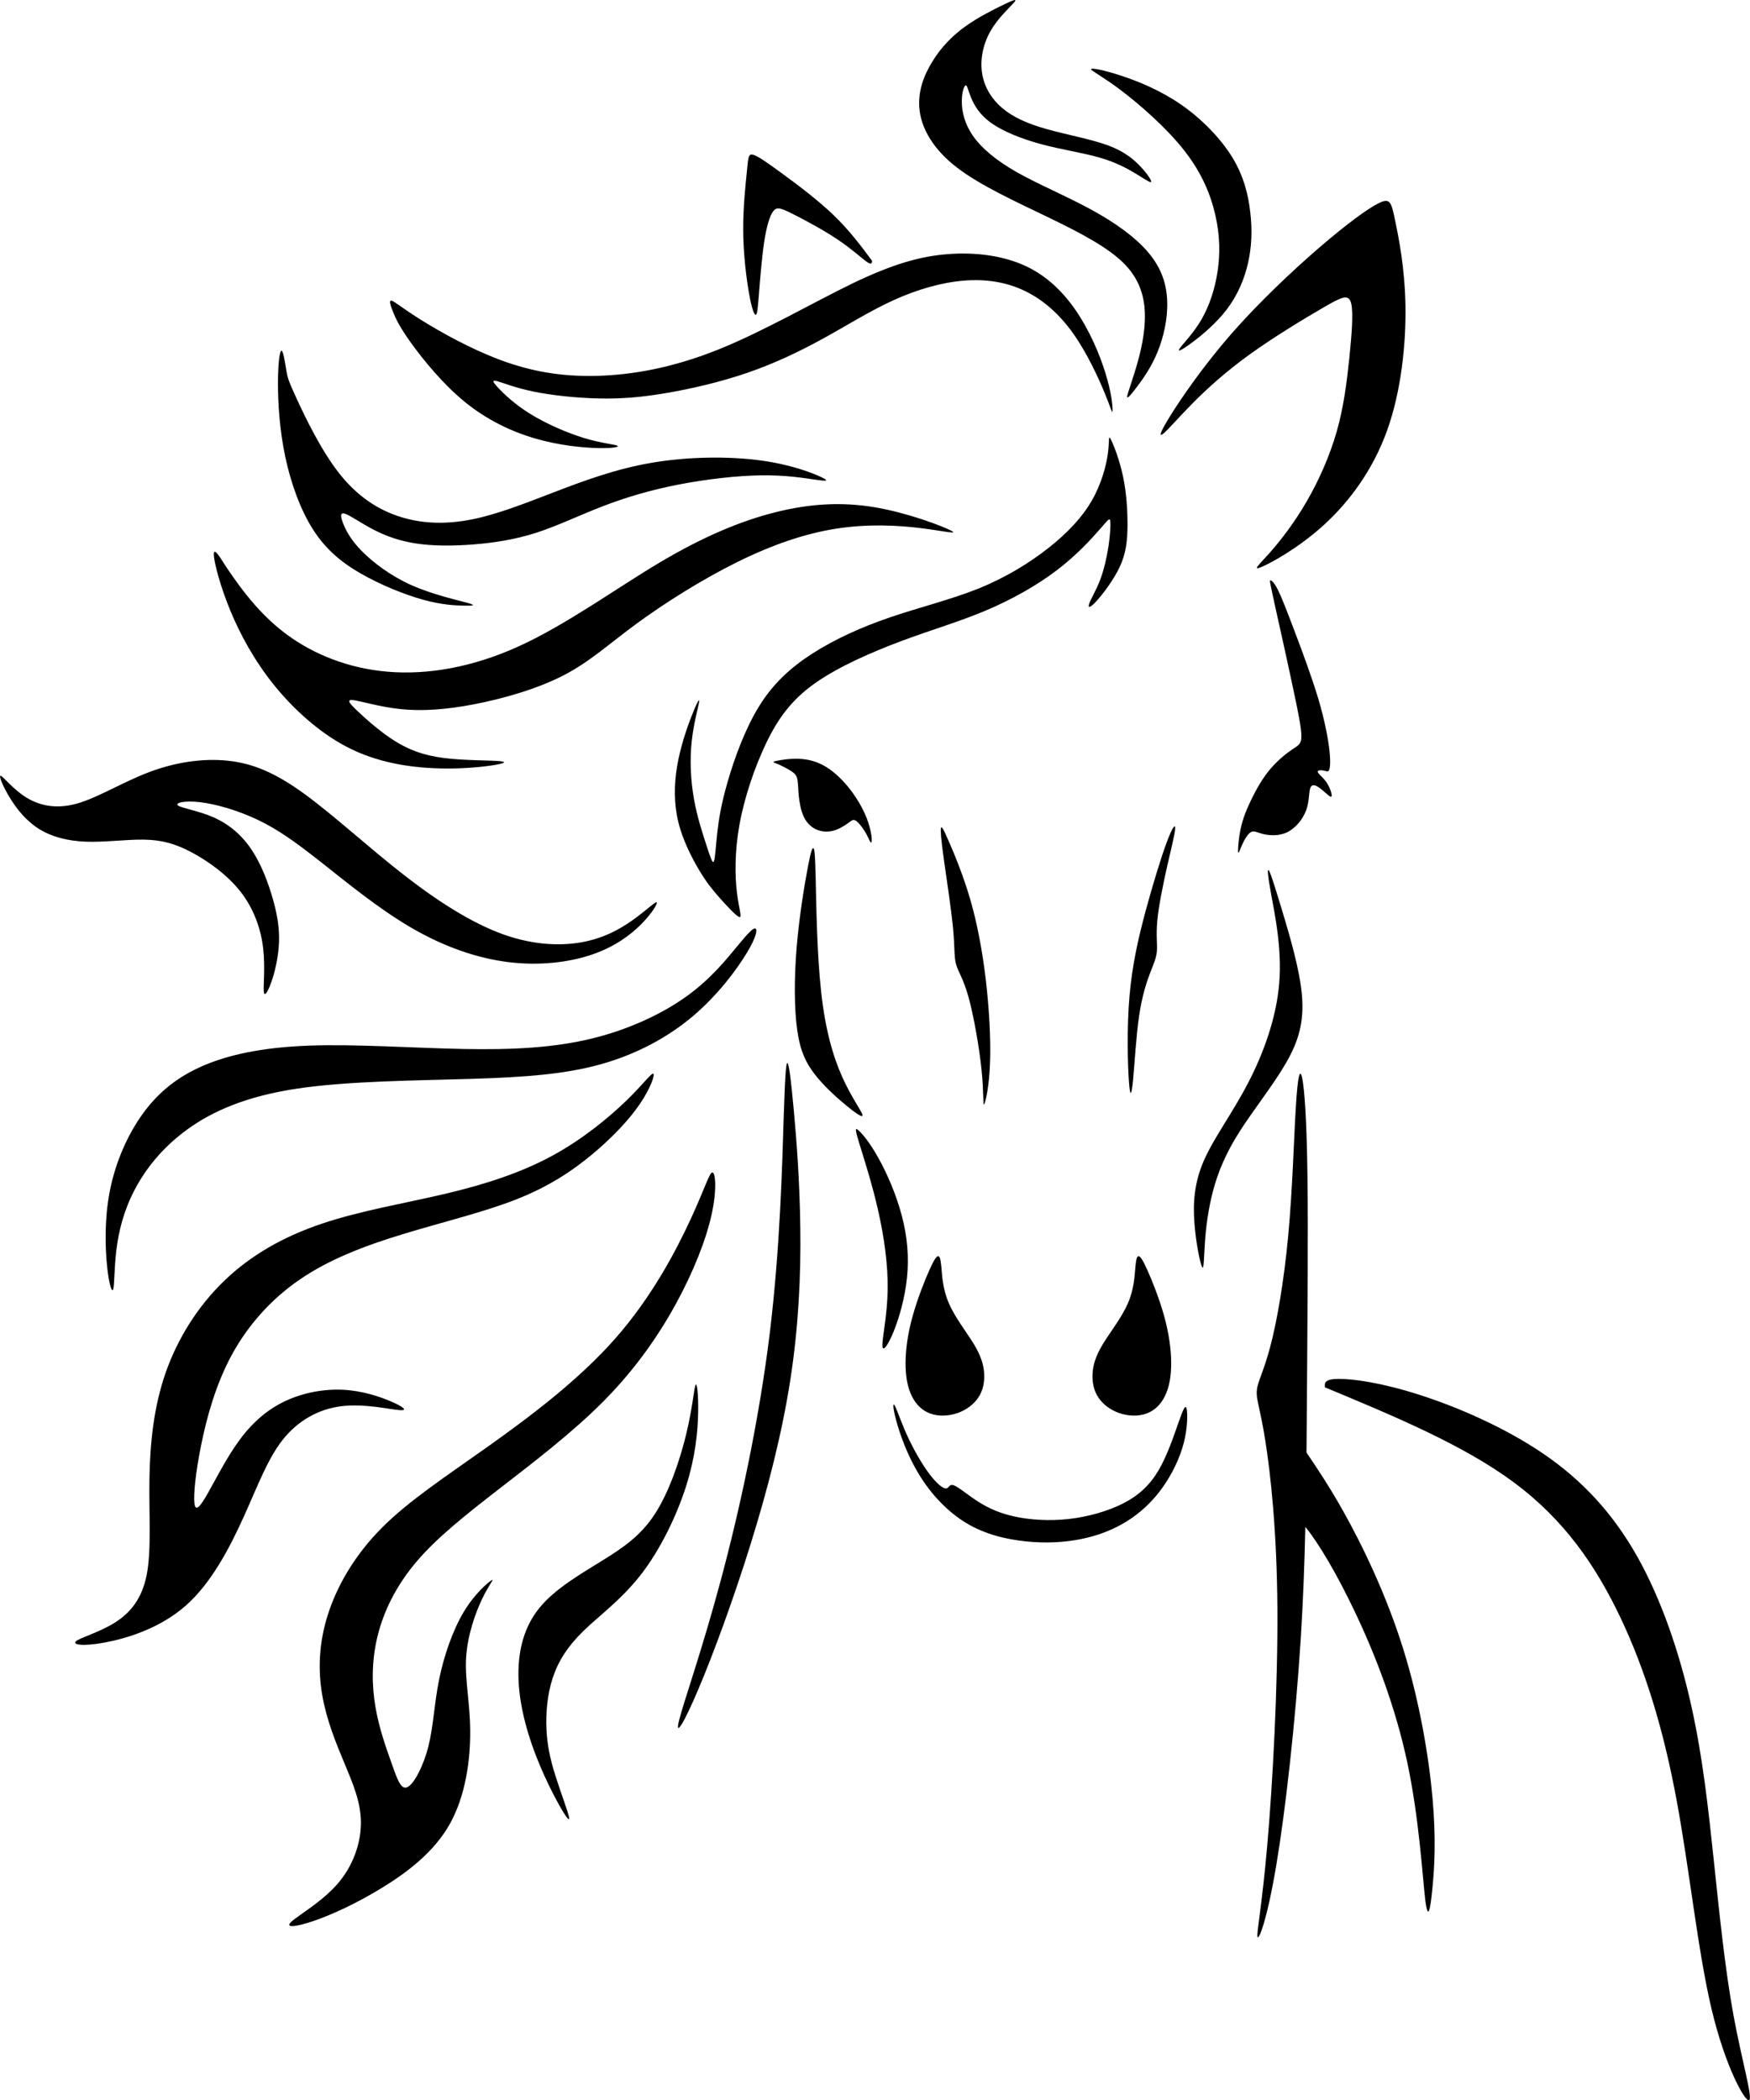 <?xml version="1.0" encoding="UTF-8"?>
<!DOCTYPE svg PUBLIC "-//W3C//DTD SVG 1.0//EN" "http://www.w3.org/TR/2001/REC-SVG-20010904/DTD/svg10.dtd">
<!-- Creator: CorelDRAW -->
<svg xmlns="http://www.w3.org/2000/svg" xml:space="preserve" width="1.389in" height="1.667in" version="1.0" shape-rendering="geometricPrecision" text-rendering="geometricPrecision" image-rendering="optimizeQuality" fill-rule="evenodd" clip-rule="evenodd"
viewBox="0 0 1388.54 1666.67"
 xmlns:xlink="http://www.w3.org/1999/xlink"
 xmlns:xodm="http://www.corel.com/coreldraw/odm/2003">
 <g id="Layer_x0020_1">
  <path fill="black" d="M235.11 315.9c6.6,14.38 19.35,41.21 34.1,59.89 14.75,18.68 31.51,29.21 49.22,34.62 17.72,5.41 36.4,5.7 56.26,1.71 19.87,-4.01 40.91,-12.31 64.26,-21.28 23.35,-8.97 49,-18.61 77.91,-23.57 28.87,-4.97 61.06,-5.26 85.81,-2 24.76,3.26 42.11,10.08 49.11,13.42 6.93,3.33 3.57,3.18 -5.18,1.92 -8.75,-1.26 -22.87,-3.63 -42.19,-3.41 -19.37,0.22 -44,3.04 -66.1,7.34 -22.06,4.3 -41.63,10.08 -60.08,17.2 -18.46,7.11 -35.81,15.56 -52.86,21.05 -17.05,5.48 -33.81,8 -49.89,9.26 -16.09,1.26 -31.5,1.26 -44.7,-0.66 -13.2,-1.93 -24.17,-5.79 -34.1,-10.9 -9.93,-5.11 -18.82,-11.48 -22.98,-12.82 -4.15,-1.33 -3.56,2.37 -1.41,7.86 2.15,5.48 5.85,12.76 14.67,21.71 8.82,8.98 22.76,19.65 39.51,27.13 16.76,7.48 36.31,11.79 44.26,14.01 7.93,2.22 4.22,2.37 -2.82,2.22 -7.05,-0.15 -17.42,-0.59 -32.17,-4.67 -14.75,-4.08 -33.87,-11.79 -49.58,-20.83 -15.72,-9.05 -28.02,-19.42 -37.95,-35.06 -9.94,-15.64 -17.5,-36.54 -21.94,-57.6 -4.45,-21.05 -5.79,-42.25 -5.79,-57.97 0,-15.72 1.33,-25.94 2.75,-26.16 1.41,-0.22 2.89,9.56 3.85,15.41 0.98,5.86 1.43,7.8 8.02,22.18l0 0zm690.83 352.05c-4.48,11.93 -10.98,33.13 -16.79,54.48 -5.74,21.35 -10.77,42.85 -12.94,68.2 -2.17,25.34 -1.4,54.56 -0.42,67.83 0.98,13.27 2.1,10.6 3.29,-1.7 1.19,-12.31 2.37,-34.25 4.76,-50.48 2.38,-16.24 5.94,-26.76 8.74,-34.17 2.87,-7.41 4.89,-11.72 5.39,-17.35 0.42,-5.64 -0.77,-12.6 0.35,-24.39 1.12,-11.79 4.55,-28.39 7.69,-42.47 3.22,-14.09 6.16,-25.65 6.44,-30.09 0.35,-4.47 -2.03,-1.8 -6.5,10.14l0 0zm-214.9 459.07c2.8,10.45 8.6,27.35 18.05,42.84 9.37,15.5 22.46,29.59 37.36,38.62 14.9,9.04 31.62,13.04 47.43,14.68 15.74,1.64 30.57,0.89 44.07,-1.85 13.5,-2.75 25.67,-7.48 36.44,-14.24 10.7,-6.74 20.08,-15.49 27.84,-26.31 7.76,-10.82 13.99,-23.72 17.14,-35.96 3.08,-12.23 3.08,-23.79 2.1,-27.2 -0.91,-3.41 -2.87,1.33 -6.44,11.48 -3.57,10.16 -8.74,25.73 -15.67,37.59 -7,11.86 -15.74,20.02 -28.06,26.32 -12.31,6.3 -28.19,10.74 -43.51,12.44 -15.32,1.71 -30.15,0.67 -42.11,-1.85 -11.96,-2.52 -20.98,-6.52 -29.31,-11.78 -8.26,-5.26 -15.81,-11.8 -19.59,-13.13 -3.78,-1.33 -3.78,2.52 -6.23,2.52 -2.45,0 -7.34,-3.85 -13.15,-11.56 -5.81,-7.71 -12.45,-19.27 -17.42,-30.09 -4.96,-10.82 -8.25,-20.9 -9.93,-23.94 -1.68,-3.02 -1.82,0.98 0.98,11.43l0 0zm35.89 -121.66c0.56,6.51 0.98,17.42 5.94,28.77 4.83,11.36 14.2,23.16 19.94,32.62 5.67,9.46 7.76,16.55 8.11,23.4 0.35,6.84 -0.98,13.41 -4.69,18.93 -3.71,5.51 -9.72,9.98 -16.72,12.35 -6.99,2.37 -14.83,2.65 -21.26,0.34 -6.44,-2.3 -11.54,-7.18 -14.83,-14.03 -3.36,-6.85 -4.97,-15.64 -4.9,-26.4 0.07,-10.76 1.82,-23.48 5.67,-37.09 3.78,-13.61 9.52,-28.11 13.29,-36.53 3.78,-8.41 5.6,-10.75 6.86,-10.87 1.26,-0.12 1.96,2 2.59,8.5l0 0zm153.97 0c-0.56,6.51 -0.98,17.42 -5.88,28.77 -4.9,11.36 -14.27,23.16 -20.01,32.62 -5.67,9.46 -7.76,16.55 -8.11,23.4 -0.35,6.84 0.98,13.41 4.69,18.93 3.71,5.51 9.72,9.98 16.72,12.35 7,2.37 14.83,2.65 21.27,0.34 6.44,-2.3 11.54,-7.18 14.83,-14.03 3.36,-6.85 4.96,-15.64 4.9,-26.4 -0.07,-10.76 -1.82,-23.48 -5.6,-37.09 -3.78,-13.61 -9.58,-28.11 -13.36,-36.53 -3.78,-8.41 -5.6,-10.75 -6.86,-10.87 -1.26,-0.12 -1.96,2 -2.59,8.5l0 0zm-209.37 -341.41c-0.42,-3.67 -1.68,-9.53 -4.48,-16.27 -2.8,-6.74 -7.21,-14.38 -12.66,-21.43 -5.53,-7.04 -12.1,-13.5 -18.96,-17.68 -6.85,-4.19 -13.99,-6.12 -21.47,-6.41 -7.56,-0.3 -15.46,1.03 -18.61,1.82 -3.15,0.78 -1.54,1.01 1.68,2.33 3.22,1.33 8.04,3.79 11.05,5.78 2.94,2 4.06,3.56 4.62,6.52 0.56,2.97 0.56,7.34 1.05,12.68 0.56,5.34 1.61,11.64 3.85,16.53 2.24,4.89 5.74,8.38 9.86,10.3 4.2,1.93 9.02,2.3 13.5,1.15 4.55,-1.15 8.74,-3.82 11.4,-5.7 2.73,-1.9 3.78,-3 5.11,-2.89 1.4,0.11 2.94,1.44 4.76,3.59 1.82,2.15 3.85,5.11 5.39,7.96 1.54,2.85 2.52,5.6 3.22,6.24 0.7,0.61 1.12,-0.87 0.7,-4.54l0 0zm319.47 -186.35c3.5,15.71 10.22,45.8 14.69,66.93 4.55,21.12 6.93,33.28 6.93,39.73 0,6.44 -2.38,7.18 -7.13,10.37 -4.76,3.19 -11.82,8.82 -17.84,16.01 -6.02,7.19 -10.91,15.93 -14.76,23.87 -3.85,7.93 -6.71,15.04 -8.39,22.83 -1.68,7.78 -2.31,16.23 -2.09,18.61 0.28,2.37 1.26,-1.33 3.15,-5.48 1.82,-4.15 4.48,-8.75 7.07,-10.16 2.52,-1.41 4.82,0.37 9.72,1.56 4.9,1.18 12.31,1.78 18.96,-1.41 6.57,-3.19 12.38,-10.16 15.04,-17.28 2.65,-7.12 2.17,-14.37 3.29,-17.71 1.12,-3.34 3.78,-2.74 6.99,-0.52 3.22,2.22 6.93,6.08 8.68,7.05 1.75,0.96 1.61,-0.96 0.84,-3.63 -0.84,-2.67 -2.31,-6.09 -4.69,-9.05 -2.38,-2.96 -5.67,-5.48 -5.87,-6.82 -0.21,-1.33 2.59,-1.48 4.69,-1.04 2.1,0.45 3.43,1.48 4.27,-0.29 0.91,-1.78 1.33,-6.37 0.35,-15.64 -1.05,-9.26 -3.57,-23.2 -8.74,-40.7 -5.24,-17.5 -13.08,-38.55 -19.1,-54.41 -6.01,-15.87 -10.14,-26.54 -13.15,-32.54 -3.08,-6 -5.04,-7.34 -5.81,-7.34 -0.84,-0.02 -0.49,1.32 2.94,17.04l0 0zm-389.15 408.04c-1.19,36.91 -2.73,103.63 -11.12,172.57 -8.46,68.94 -23.85,140.09 -38.89,196 -14.97,55.89 -29.45,96.51 -33.02,110.89 -3.57,14.39 3.85,2.53 15.53,-25.2 11.75,-27.72 27.77,-71.3 41.41,-115.19 13.64,-43.88 24.91,-88.06 31.41,-130.31 6.51,-42.26 8.33,-82.58 7.83,-119.65 -0.42,-37.06 -3.08,-70.86 -5.17,-93.7 -2.1,-22.83 -3.57,-34.69 -4.76,-37.07 -1.19,-2.36 -2.03,4.74 -3.22,41.67l0 0zm429.44 215.27c54.84,22.83 109.76,45.66 149.77,75.31 40.02,29.65 65.2,66.13 84.93,107.78 19.72,41.66 34,88.5 44.35,144.25 10.35,55.74 16.93,120.38 27.85,166.33 10.98,45.96 26.44,73.24 29.66,72.06 3.29,-1.19 -5.59,-30.83 -12.31,-67.31 -6.65,-36.47 -11.12,-79.76 -15.53,-122.02 -4.48,-42.25 -8.89,-83.46 -18.26,-124.98 -9.3,-41.51 -23.57,-83.31 -42.67,-117.27 -19.17,-33.95 -43.16,-60.04 -74.15,-81.24 -30.99,-21.19 -68.9,-37.5 -99.19,-47.14 -30.22,-9.64 -52.74,-12.6 -63.87,-12.45 -11.13,0.14 -10.84,3.41 -10.56,6.67l0 0zm-15.53 110.73c10.57,12.93 25.04,37.43 39.11,67.02 16.51,34.54 32.46,76.06 41.83,120.09 9.37,44.04 12.04,90.58 14.2,108.67 2.24,18.09 4.06,7.71 5.67,-8.6 1.61,-16.31 3.08,-38.55 0.14,-71.76 -2.94,-33.2 -10.35,-77.39 -23.44,-119.05 -13.01,-41.66 -31.69,-80.8 -47.7,-109.26 -11.19,-19.91 -21.13,-34.59 -28.89,-46.09 0.14,-14.59 0.21,-29.23 0.35,-43.97 0.42,-63.9 1.05,-130.02 0.42,-175.09 -0.56,-45.06 -2.38,-69.08 -4.13,-77.83 -1.82,-8.75 -3.57,-2.22 -5.04,21.94 -1.54,24.17 -2.66,65.97 -6.09,102.74 -3.43,36.78 -9.02,68.5 -14.27,88.21 -5.18,19.72 -9.93,27.43 -10.63,34.54 -0.77,7.11 2.52,13.63 6.65,39.73 4.2,26.09 9.23,71.76 9.65,133.28 0.42,61.53 -3.71,138.91 -8.05,188.14 -4.27,49.22 -8.74,70.27 -7.69,72.79 1.05,2.52 7.56,-13.48 14.83,-56.78 7.28,-43.29 15.25,-113.86 19.45,-179.98 1.89,-30.3 3,-59.67 3.63,-88.74l0 0zm-27.21 -502.42c2.94,16.08 8.74,43.21 6.5,70.86 -2.24,27.65 -12.45,55.81 -24.9,79.69 -12.45,23.88 -27.14,43.44 -34.91,61.23 -7.76,17.79 -8.67,33.8 -7.48,49.67 1.19,15.87 4.48,31.58 6.02,34.69 1.54,3.11 1.4,-6.37 2.24,-18.53 0.77,-12.16 2.59,-26.98 6.51,-41.81 3.91,-14.82 10,-29.65 20.98,-46.92 10.98,-17.28 26.79,-36.99 36.87,-54.48 10.14,-17.5 14.41,-32.77 12.73,-53.37 -1.75,-20.61 -9.44,-46.55 -15.04,-65.3 -5.67,-18.76 -9.23,-30.32 -10.91,-33.58 -1.75,-3.28 -1.54,1.76 1.4,17.85l0 0zm-259.67 -27.42c2.17,15.49 5.87,39.5 7.34,55 1.47,15.5 0.7,22.46 2.38,28.39 1.61,5.93 5.6,10.83 9.87,26.02 4.2,15.2 8.67,40.7 10.42,58.5 1.82,17.79 0.91,27.86 1.96,26.68 0.98,-1.19 3.99,-13.64 4.69,-32.47 0.77,-18.83 -0.7,-44.04 -3.43,-67.16 -2.8,-23.13 -6.78,-44.18 -12.31,-63.23 -5.59,-19.06 -12.66,-36.1 -17,-45.96 -4.27,-9.86 -5.8,-12.53 -6.22,-10.37 -0.42,2.15 0.14,9.12 2.31,24.61l0 0zm-66.87 226.24c3.43,11.12 9.79,30.84 14.62,51.97 4.83,21.13 8.04,43.66 7.69,63.81 -0.35,20.17 -4.34,37.96 -4.2,43.88 0.14,5.94 4.41,0 8.89,-10.89 4.41,-10.91 9.02,-26.76 10.63,-42.85 1.68,-16.08 0.35,-32.4 -4.06,-49.07 -4.34,-16.69 -11.75,-33.72 -18.61,-45.95 -6.79,-12.23 -13.01,-19.65 -15.95,-22.09 -2.87,-2.45 -2.44,0.07 0.98,11.19l0 0zm-34.84 -211.93c0.49,20.74 0.98,60.33 4.34,90.73 3.28,30.39 9.51,51.59 16.72,67.68 7.2,16.09 15.32,27.06 16.09,30.17 0.77,3.11 -5.94,-1.64 -13.85,-8.24 -7.91,-6.59 -17.14,-15.04 -24,-23.94 -6.93,-8.89 -11.54,-18.24 -13.92,-35.07 -2.38,-16.82 -2.52,-41.14 -0.42,-66.04 2.1,-24.91 6.37,-50.41 8.95,-63.83 2.59,-13.42 3.5,-14.75 4.27,-14.46 0.7,0.31 1.33,2.24 1.82,23l0 0zm44.77 -489.16c-9.02,-12.16 -18.12,-24.31 -30.78,-36.47 -12.66,-12.15 -28.96,-24.31 -40.85,-32.98 -11.82,-8.67 -19.24,-13.87 -22.94,-14.75 -3.71,-0.89 -3.71,2.52 -4.76,13.19 -1.05,10.67 -3.08,28.61 -2.94,47.22 0.14,18.61 2.52,37.88 4.69,49.89 2.1,12.01 4.06,16.76 5.25,16.76 1.19,0 1.61,-4.75 2.52,-15.87 0.84,-11.12 2.24,-28.61 4.13,-41.51 1.96,-12.9 4.48,-21.2 7.28,-24.83 2.8,-3.64 5.95,-2.6 15.11,2 9.23,4.59 24.48,12.74 35.96,20.46 11.47,7.71 19.24,14.97 23.15,17.71 3.92,2.74 4.06,0.96 4.2,-0.82l0 0zm236.86 122.68c8.89,-14.23 26.23,-39.44 47.99,-64.41 21.83,-24.97 48.06,-49.74 69.67,-68.42 21.69,-18.68 38.75,-31.28 47.71,-35.65 8.95,-4.37 9.86,-0.52 12.73,13.27 2.87,13.79 7.76,37.51 8.32,68.05 0.49,30.54 -3.36,67.89 -14.55,99.1 -11.19,31.2 -29.73,56.26 -49.87,74.72 -20.15,18.45 -41.97,30.31 -49.81,33.65 -7.91,3.33 -1.82,-1.85 6.65,-11.42 8.46,-9.56 19.31,-23.5 29.03,-40.33 9.8,-16.82 18.54,-36.54 24.13,-56.19 5.53,-19.64 7.91,-39.2 9.87,-57.82 1.89,-18.6 3.35,-36.25 1.4,-43.72 -2.03,-7.48 -7.48,-4.82 -22.17,3.7 -14.69,8.52 -38.55,22.91 -57.85,36.77 -19.24,13.86 -33.93,27.2 -45.33,38.69 -11.41,11.49 -19.59,21.13 -23.44,24.31 -3.85,3.19 -3.36,-0.08 5.53,-14.31l0 0zm-374.88 791.45c-0.28,14.82 -2.1,34.7 -9.51,58.12 -7.42,23.43 -20.43,50.41 -35.85,70.28 -15.41,19.87 -33.2,32.62 -45.8,44.92 -12.61,12.31 -20.01,24.17 -24.31,37.36 -4.3,13.2 -5.48,27.73 -4.89,40.47 0.59,12.74 2.96,23.73 7.11,36.92 4.15,13.2 10.08,28.61 10.82,33.07 0.73,4.44 -3.71,-2.09 -9.79,-13.35 -6.07,-11.26 -13.79,-27.28 -19.87,-44.92 -6.08,-17.64 -10.52,-36.91 -10.52,-55.74 0,-18.83 4.45,-37.21 16.61,-52.19 12.16,-14.98 32.03,-26.54 49.07,-37.07 17.06,-10.52 31.28,-20.02 42.7,-37.66 11.43,-17.64 20.03,-43.44 24.93,-63.9 4.9,-20.45 6.02,-35.58 7.2,-38.25 1.19,-2.67 2.38,7.12 2.1,21.94l0 0zm-5.95 -153.59c-11.4,24.76 -30.67,61.53 -59.57,94.44 -28.91,32.91 -67.46,61.97 -101.26,85.98 -33.8,24.02 -62.85,43 -84.36,64.64 -21.5,21.65 -35.43,45.96 -42.7,68.79 -7.27,22.83 -7.86,44.18 -4.45,63.9 3.41,19.71 10.82,37.8 17.64,54.11 6.82,16.31 13.04,30.84 13.04,47.14 0,16.31 -6.22,34.4 -18.82,48.78 -12.61,14.38 -31.58,25.06 -36.62,29.95 -5.04,4.89 3.85,4 18.09,-0.89 14.23,-4.89 33.8,-13.79 54.11,-26.25 20.31,-12.44 41.36,-28.46 53.81,-50.69 12.45,-22.25 16.31,-50.7 16.16,-73.69 -0.15,-22.97 -4.3,-40.47 -3.26,-58.12 1.04,-17.63 7.27,-35.42 12.76,-46.85 5.48,-11.42 10.22,-16.45 7.41,-14.68 -2.82,1.78 -13.19,10.37 -21.94,24.91 -8.75,14.54 -15.87,34.99 -19.71,54.11 -3.85,19.13 -4.45,36.92 -8.45,52.78 -4,15.87 -11.42,29.8 -16.6,32.32 -5.19,2.52 -8.15,-6.37 -12.46,-18.52 -4.3,-12.16 -9.93,-27.57 -12.9,-44.78 -2.97,-17.19 -3.26,-36.17 1.47,-55.89 4.74,-19.72 14.53,-40.18 30.85,-59.45 16.3,-19.27 39.14,-37.36 66.12,-58.26 26.98,-20.9 58.12,-44.62 82.87,-69.68 24.76,-25.05 43.14,-51.44 57.25,-77.23 14.06,-25.8 23.85,-51 28.12,-70.43 4.33,-19.42 3.15,-33.06 0.77,-33.51 -2.38,-0.46 -5.94,12.3 -17.35,37.06l0 0zm-51.28 -93.83c-13.64,13.19 -34.4,30.39 -58.7,43.58 -24.31,13.19 -52.19,22.39 -84.06,29.95 -31.88,7.56 -67.75,13.48 -98.59,23.87 -30.83,10.37 -56.63,25.2 -77.53,45.36 -20.91,20.17 -36.92,45.66 -46.41,72.79 -9.48,27.13 -12.45,55.89 -12.9,84.2 -0.44,28.31 1.63,56.19 -2.07,75.76 -3.71,19.57 -13.2,30.84 -25.5,38.55 -12.31,7.71 -27.43,11.86 -30.69,14.68 -3.26,2.82 5.34,4.3 22.83,1.04 17.49,-3.26 43.88,-11.26 64.34,-29.35 20.46,-18.09 34.98,-46.25 46.11,-70.86 11.11,-24.62 18.82,-45.67 30.83,-60.78 12.01,-15.12 28.31,-24.32 46.56,-26.54 18.23,-2.22 38.4,2.52 45.96,3.11 7.56,0.6 2.52,-2.96 -6.83,-6.96 -9.33,-4 -22.98,-8.45 -37.95,-9.19 -14.98,-0.74 -31.28,2.22 -45.36,8.75 -14.09,6.52 -25.95,16.6 -36.32,30.54 -10.38,13.93 -19.28,31.73 -25.51,42.7 -6.22,10.97 -9.79,15.12 -10.68,8.3 -0.89,-6.82 0.89,-24.61 5.34,-46.55 4.45,-21.94 11.57,-48.03 24.31,-71.46 12.75,-23.43 31.13,-44.18 54.11,-59.9 22.98,-15.71 50.56,-26.38 81.1,-35.72 30.54,-9.34 64.04,-17.34 90.14,-27.58 26.08,-10.22 44.77,-22.68 60.78,-36.02 16.01,-13.34 29.35,-27.57 37.8,-40.03 8.45,-12.45 12.01,-23.13 10.53,-23.87 -1.48,-0.74 -8,8.45 -21.65,21.65l0 0zm95.91 -117.58c-7.83,13.05 -22.94,33.51 -42.95,50.41 -20.01,16.9 -44.94,30.25 -73.11,38.1 -28.17,7.86 -59.6,10.23 -102.59,11.56 -42.99,1.33 -97.55,1.63 -138.17,7.72 -40.62,6.09 -67.31,17.93 -87.32,32.46 -20.02,14.54 -33.35,31.73 -41.96,48.34 -8.6,16.6 -12.45,32.61 -14.24,47.29 -1.78,14.69 -1.48,28.02 -2.52,31.13 -1.04,3.11 -3.41,-4 -4.89,-18.52 -1.48,-14.53 -2.08,-36.47 1.93,-57.97 4,-21.49 12.6,-42.55 24.31,-59.75 11.72,-17.2 26.53,-30.54 47.88,-40.17 21.35,-9.65 49.23,-15.58 86.29,-16.91 37.06,-1.34 83.31,1.92 122.6,2.67 39.28,0.75 71.61,-1.04 101.11,-8.15 29.5,-7.12 56.2,-19.57 75.79,-33.65 19.52,-14.08 31.97,-29.8 40.3,-39.88 8.32,-10.08 12.45,-14.53 14.2,-13.93 1.82,0.58 1.19,6.21 -6.64,19.26l0 0zm-88.05 -27.8c-9.49,7.04 -22.24,15.05 -39.89,18.83 -17.65,3.77 -40.18,3.33 -65.01,-5.49 -24.83,-8.82 -51.97,-26.02 -79.61,-47.59 -27.65,-21.57 -55.81,-47.51 -78.8,-64.19 -22.98,-16.68 -40.77,-24.09 -60.56,-26.17 -19.8,-2.08 -41.59,1.18 -62.41,9.04 -20.83,7.86 -40.7,20.31 -57.31,24.98 -16.6,4.67 -29.94,1.56 -40.39,-4.96 -10.46,-6.52 -18.01,-16.46 -20.02,-17.06 -2,-0.59 1.56,8.16 7.05,17.2 5.48,9.04 12.9,18.38 22.98,24.76 10.08,6.37 22.83,9.79 37.74,10.3 14.9,0.52 31.94,-1.85 45.8,-1.63 13.86,0.22 24.54,3.04 37.59,9.93 13.04,6.89 28.46,17.86 38.99,31.28 10.53,13.41 16.16,29.28 18.01,44.77 1.85,15.5 -0.07,30.61 0.59,35.07 0.67,4.45 3.93,-1.78 6.67,-10.22 2.74,-8.45 4.96,-19.13 5.34,-29.59 0.37,-10.45 -1.11,-20.68 -4.67,-33.43 -3.56,-12.75 -9.19,-28.02 -17.13,-39.88 -7.93,-11.86 -18.16,-20.31 -30.02,-25.57 -11.87,-5.26 -25.36,-7.34 -28.25,-9.41 -2.89,-2.08 4.82,-4.16 17.43,-2.67 12.6,1.48 30.09,6.52 45.81,14.01 15.71,7.48 29.65,17.42 49.52,33.06 19.87,15.63 45.66,36.99 71.75,52.26 26.09,15.27 52.48,24.46 77.46,27.57 24.98,3.11 48.56,0.15 66.57,-6 18.02,-6.16 30.47,-15.5 38.99,-24.09 8.53,-8.6 13.12,-16.46 12.31,-17.35 -0.82,-0.87 -7.05,5.2 -16.53,12.24l0 0zm364.78 -250.54c5.11,-5.41 14.13,-17.12 19.17,-27.94 5.04,-10.82 6.08,-20.76 6.15,-32.84 0.07,-12.09 -0.84,-26.31 -3.7,-39.58 -2.87,-13.27 -7.77,-25.58 -9.72,-29.07 -1.89,-3.48 -0.84,1.85 -2.17,11.64 -1.33,9.78 -5.11,24.02 -12.73,37.29 -7.63,13.26 -19.17,25.57 -34.28,37.5 -15.11,11.94 -33.86,23.5 -55.68,32.32 -21.9,8.82 -46.94,14.9 -69.95,22.76 -23.09,7.85 -44.14,17.5 -61.63,28.69 -17.49,11.2 -31.41,23.95 -42.6,42.11 -11.19,18.16 -19.66,41.73 -24.83,59.67 -5.18,17.94 -7.13,30.24 -8.32,41.06 -1.19,10.82 -1.61,20.17 -2.66,22.24 -1.05,2.07 -2.66,-3.11 -5.74,-12.38 -3,-9.27 -7.48,-22.61 -10.07,-37.36 -2.59,-14.76 -3.36,-30.91 -1.75,-45.51 1.54,-14.61 5.39,-27.65 5.87,-31.43 0.56,-3.78 -2.24,1.7 -6.08,11.63 -3.92,9.93 -8.75,24.31 -11.33,39.14 -2.52,14.82 -2.66,30.1 0.91,44.7 3.57,14.59 10.84,28.53 16.51,38.09 5.74,9.56 9.87,14.75 15.81,21.5 5.94,6.75 13.64,15.04 16.09,15.72 2.45,0.67 -0.35,-6.3 -1.89,-19.35 -1.61,-13.05 -1.89,-32.17 1.96,-53.67 3.85,-21.5 11.89,-45.37 21.12,-64.72 9.3,-19.35 19.8,-34.17 38.41,-47.44 18.61,-13.27 45.33,-24.98 69.39,-33.95 24.06,-8.97 45.61,-15.2 66.31,-23.94 20.78,-8.74 40.78,-20.01 56.66,-32.09 15.88,-12.09 27.56,-24.98 34.07,-32.46 6.57,-7.48 7.9,-9.57 8.32,-6.67 0.42,2.9 0,10.76 -1.33,19.64 -1.33,8.9 -3.57,18.83 -6.65,27.06 -3.15,8.22 -7.13,14.75 -8.54,18.45 -1.4,3.72 -0.21,4.6 4.9,-0.8l0 0zm19.66 -406.44c15.04,11.34 36.52,30.02 50.72,48.19 14.27,18.16 21.2,35.8 24.76,51.74 3.57,15.94 3.71,30.17 1.68,44.03 -2.1,13.86 -6.44,27.35 -12.87,38.4 -6.44,11.04 -15.04,19.64 -17.28,22.9 -2.24,3.26 1.96,1.19 9.8,-4.67 7.91,-5.85 19.44,-15.49 27.91,-26.69 8.39,-11.19 13.78,-23.94 16.65,-36.77 2.87,-12.82 3.36,-25.72 1.75,-39.66 -1.54,-13.94 -5.11,-28.91 -14.41,-44.1 -9.37,-15.2 -24.48,-30.62 -40.85,-41.88 -16.37,-11.27 -34,-18.39 -47.57,-22.83 -13.57,-4.45 -23.09,-6.22 -23.5,-5.11 -0.49,1.11 8.11,5.11 23.22,16.45l0 0zm16.3 61.23c-5.39,-5.79 -12.66,-12.16 -26.02,-17.13 -13.43,-4.96 -33.02,-8.53 -48.55,-12.9 -15.6,-4.37 -27.14,-9.56 -35.74,-16.98 -8.61,-7.41 -14.27,-17.06 -15.81,-27.94 -1.54,-10.9 0.98,-23.05 7,-33.35 6.02,-10.3 15.46,-18.76 18.47,-22.24 2.94,-3.48 -0.63,-2 -8.46,1.78 -7.83,3.78 -20.01,9.85 -30.43,17.34 -10.35,7.48 -18.96,16.37 -25.81,27.5 -6.93,11.11 -12.1,24.46 -10.28,39.14 1.89,14.68 10.77,30.69 29.66,45.22 18.89,14.53 47.85,27.57 73.38,39.95 25.6,12.39 47.85,24.09 60.51,37.58 12.66,13.49 15.81,28.76 15.18,44.1 -0.56,15.34 -4.9,30.77 -8.33,41.67 -3.36,10.9 -5.87,17.27 -5.67,18.76 0.21,1.48 3.15,-1.93 7.91,-8.23 4.76,-6.3 11.26,-15.49 16.16,-27.43 4.89,-11.93 8.18,-26.61 7.69,-40.25 -0.42,-13.64 -4.55,-26.24 -14.69,-38.4 -10.15,-12.16 -26.3,-23.87 -45.75,-34.47 -19.44,-10.6 -42.11,-20.09 -59.11,-29.72 -16.93,-9.64 -28.19,-19.43 -34.83,-29.06 -6.57,-9.64 -8.54,-19.13 -8.61,-26.54 -0.07,-7.42 1.75,-12.75 3.01,-13.19 1.26,-0.44 1.96,4 4.41,9.93 2.52,5.93 6.64,13.34 16.02,20.01 9.44,6.67 24.13,12.6 39.87,16.82 15.81,4.23 32.74,6.74 45.68,10.45 13.01,3.71 22.04,8.59 28.89,12.75 6.93,4.15 11.68,7.56 12.31,6.67 0.7,-0.9 -2.73,-6.09 -8.04,-11.86l0 0zm-571.09 121.42c15.04,9.42 39.06,22.91 63,31.8 23.94,8.9 47.81,13.19 75.91,12.53 28.09,-0.67 60.38,-6.3 96.48,-20.76 36.1,-14.45 76.04,-37.73 106.89,-52.63 30.92,-14.89 52.89,-21.43 75.27,-23.2 22.39,-1.78 45.19,1.18 63.45,10.08 18.26,8.89 31.9,23.72 42.25,40.47 10.35,16.75 17.49,35.44 21.26,49.22 3.78,13.79 4.27,22.69 3.99,24.91 -0.21,2.22 -1.12,-2.22 -6.09,-14.31 -4.97,-12.08 -13.99,-31.8 -25.04,-47.37 -11.05,-15.57 -24.06,-26.98 -38.69,-33.95 -14.62,-6.98 -30.78,-9.49 -48.41,-8.01 -17.63,1.48 -36.73,6.97 -55.33,15.42 -18.61,8.45 -36.72,19.87 -55.68,30.32 -18.96,10.45 -38.82,19.94 -60.44,27.36 -21.55,7.41 -44.84,12.75 -64.43,16.08 -19.54,3.34 -35.4,4.67 -53.19,4.3 -17.79,-0.37 -37.51,-2.45 -52.19,-5.48 -14.67,-3.04 -24.31,-7.05 -28.76,-8.23 -4.45,-1.19 -3.7,0.44 0.9,5.34 4.59,4.89 13.04,13.05 25.57,20.76 12.52,7.71 29.13,14.97 42.62,19.05 13.48,4.08 23.87,4.96 26.16,6 2.29,1.03 -3.48,2.22 -15.57,1.92 -12.08,-0.3 -30.46,-2.07 -49.37,-7.56 -18.91,-5.48 -38.33,-14.68 -55.89,-28.98 -17.57,-14.31 -33.28,-33.73 -42.62,-46.7 -9.34,-12.97 -12.3,-19.5 -14.45,-24.83 -2.15,-5.33 -3.48,-9.49 -1.11,-8.89 2.37,0.6 8.45,5.94 23.5,15.35l0 0zm-147.28 206.74c7.86,10.97 21.49,29.05 41.81,43.73 20.31,14.69 47.3,25.94 78.72,28.62 31.43,2.66 67.31,-3.27 104.82,-20.46 37.51,-17.2 76.65,-45.66 111.02,-66.12 34.41,-20.46 64.07,-32.92 91.64,-39.88 27.56,-6.97 53.09,-8.45 79.33,-4 26.23,4.45 53.24,14.82 60.16,18.39 7,3.56 -6.09,0.3 -24.27,-1.93 -18.26,-2.22 -41.69,-3.41 -66.46,0.45 -24.76,3.85 -50.85,12.74 -78.7,26.53 -27.91,13.79 -57.5,32.46 -79.76,48.78 -22.25,16.31 -37.06,30.24 -57.97,41.06 -20.91,10.82 -47.89,18.53 -70.87,22.98 -22.98,4.45 -41.96,5.64 -58.86,3.85 -16.91,-1.78 -31.72,-6.53 -37.51,-7.12 -5.78,-0.59 -2.52,2.96 4.45,9.48 6.96,6.53 17.64,16.02 28.76,22.98 11.11,6.97 22.68,11.41 38.98,13.5 16.31,2.07 37.36,1.77 44.63,2.52 7.26,0.74 0.73,2.52 -11.42,4.01 -12.16,1.48 -29.95,2.67 -49.67,1.04 -19.71,-1.63 -41.36,-6.08 -62.12,-17.19 -20.76,-11.13 -40.62,-28.91 -56.19,-48.19 -15.57,-19.27 -26.83,-40.03 -34.69,-59 -7.86,-18.98 -12.3,-36.18 -13.05,-42.99 -0.74,-6.82 2.22,-3.26 4.74,0.45 2.52,3.69 4.59,7.54 12.46,18.52l0 0z"/>
 </g>
</svg>
